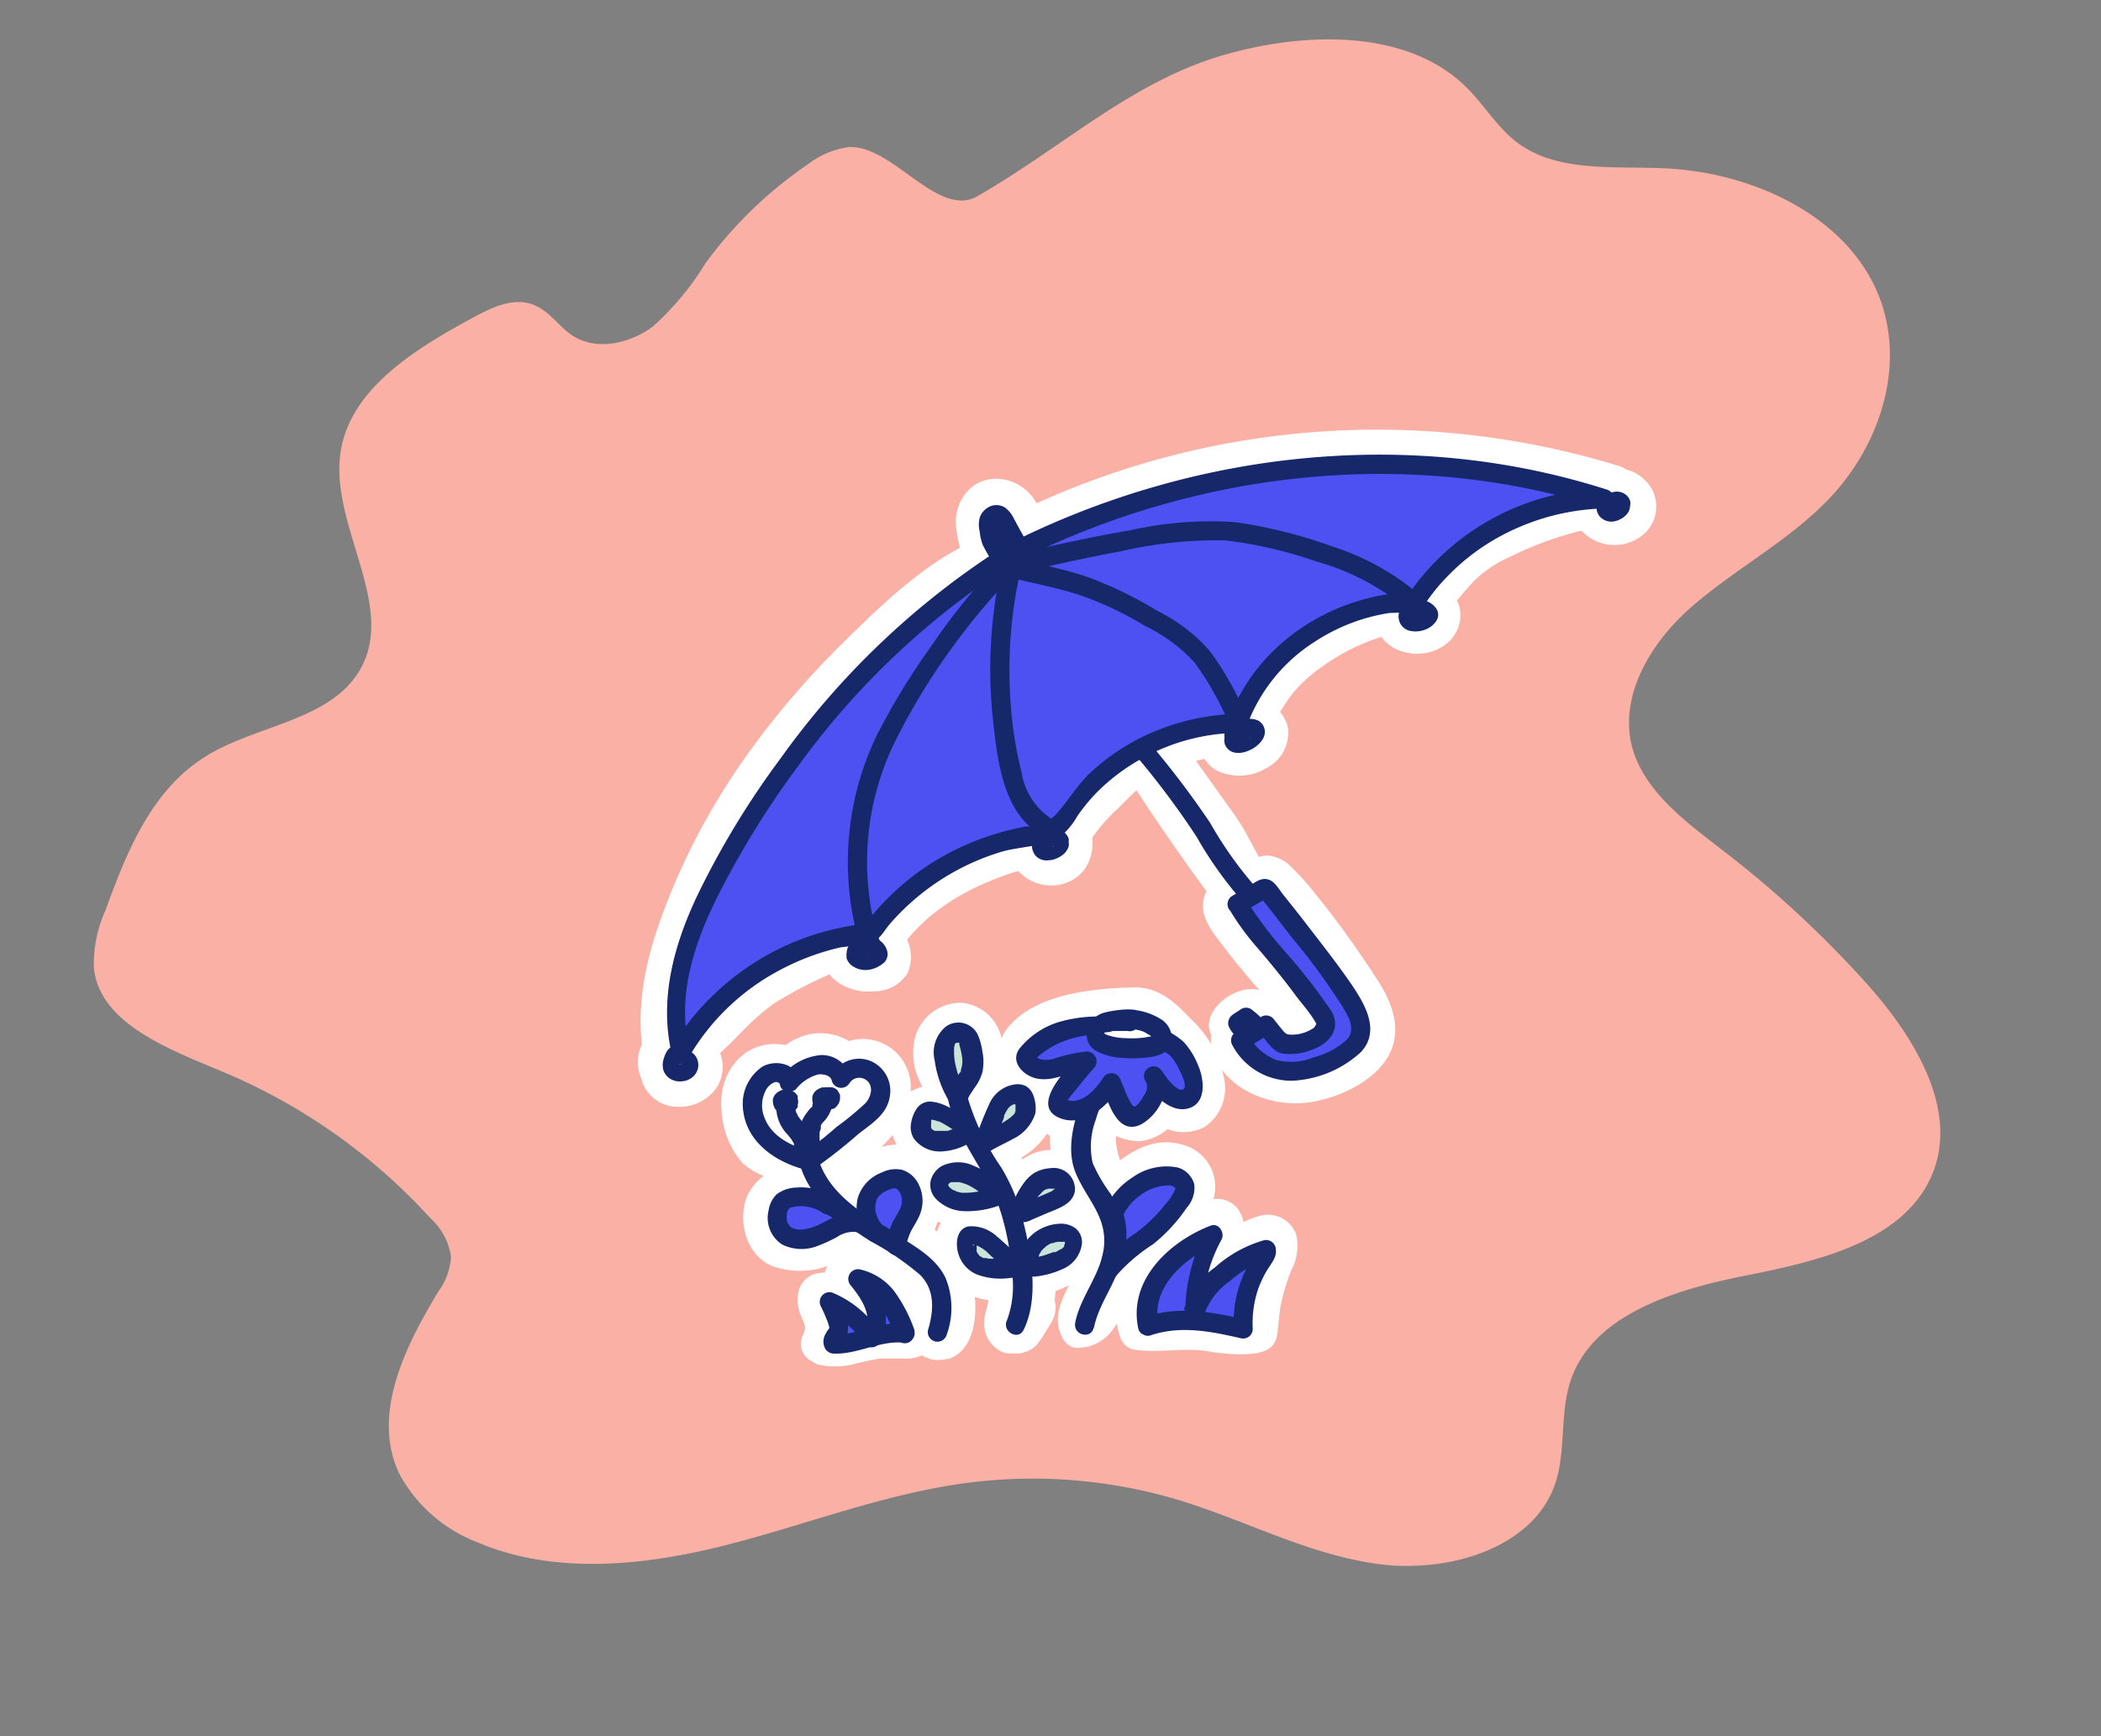 <svg xmlns="http://www.w3.org/2000/svg" viewBox="0 0 163.82 135.38"><rect x="0" y="0" width="163.82" height="135.38" fill="#808080" stroke="none"/><defs><style>.cls-1{fill:#fab0a4;}.cls-2{fill:#fff;}.cls-3{fill:#4e51f2;}.cls-4{fill:#16276a;}.cls-5{fill:#cae4da;}</style></defs><g id="Desktop"><g id="Ekstra_illus-2" data-name="Ekstra illus"><path class="cls-1" d="M76,15.42c6.93-3.93,12.36-9.24,19.91-11.27,6.31-1.71,14-1.77,18.46,2.69,1.42,1.41,2.42,3.19,4.06,4.37,3.12,2.25,7.5,1.73,11.44,1.92,6.75.33,13.75,3.59,16.39,9.39,2.54,5.56.47,12.31-4,16.74-3.06,3.05-7,5.16-10.29,8s-5.8,7.07-4.68,11.11c1,3.45,4.26,5.8,7.21,8.08a83.12,83.12,0,0,1,11,10.2C149.46,81.05,153,87,150.4,92.14c-2.4,4.74-8.71,6.23-14.22,7.32s-11.82,3-13.64,8c-1,2.72-.35,5.79-1.37,8.5-1.82,4.83-8.33,6.75-13.77,6s-10.33-3.42-15.56-5a39.61,39.61,0,0,0-16.49-1.31c-6.48.86-12.58,3.29-18.89,4.88s-13.27,2.29-19.22-.25A11.66,11.66,0,0,1,31.17,115c-2.24-4.59.35-9.88,3-14.27a5.16,5.16,0,0,0,1-2.71,5,5,0,0,0-1.59-3A45.84,45.84,0,0,0,17.2,83.51c-4.19-1.75-9.41-3.74-9.88-8A10.21,10.21,0,0,1,8.22,71c1.66-4.55,3.59-9.44,7.91-12.07,3.85-2.35,9.35-2.73,11.75-6.39C31.24,47.42,25.51,40.89,26.6,35c.88-4.81,5.88-7.85,10.41-10.3,1.35-.72,2.92-1.47,4.39-1s2.14,1.82,3.37,2.55c1.86,1.12,4.43.5,6.15-.8A22,22,0,0,0,55,20.54a32.67,32.67,0,0,1,8-7.73,6.72,6.72,0,0,1,3.1-1.33c3.4-.27,6.79,5.3,9.88,3.94"/><path class="cls-2" d="M78,43.12a17.61,17.61,0,0,1-.56-2.25l.05.4a3.23,3.23,0,0,1,0-.76l0,.4a2.09,2.09,0,0,1,.14-.56l-.15.36a2.51,2.51,0,0,1,.26-.45l-.24.3a1.87,1.87,0,0,1,.32-.31l-.3.23a1.63,1.63,0,0,1,.34-.19l-.36.15a2,2,0,0,1,.33-.09l-.4,0a1.93,1.93,0,0,1,.48,0l-.4-.06a2.55,2.55,0,0,1,.54.15l-.36-.15a2.87,2.87,0,0,1,.48.28l-.31-.23a2.4,2.4,0,0,1,.45.45l-.23-.3a3.68,3.68,0,0,1,.39.7l-.15-.36a6.18,6.18,0,0,1,.27.83,1.5,1.5,0,0,0,2.9-.8,5.67,5.67,0,0,0-1.15-2.3,3.63,3.63,0,0,0-2.5-1.22,3,3,0,0,0-2.44,1,3.72,3.72,0,0,0-.87,2.64,14.78,14.78,0,0,0,.64,2.86,1.5,1.5,0,1,0,2.89-.8Z"/><path class="cls-2" d="M80.78,42.57a61,61,0,0,1,44.69-3.32c1.85.57,2.64-2.32.8-2.9a64.23,64.23,0,0,0-47,3.63c-1.73.85-.21,3.44,1.52,2.59Z"/><path class="cls-2" d="M75.87,42.22c-3.81,1.72-7.1,4.92-10.05,7.82a66.24,66.24,0,0,0-7.69,9,52.85,52.85,0,0,0-5.66,10.19c-1.7,4.07-3,8.33-2.35,12.77a1.5,1.5,0,0,0,1.84,1,1.53,1.53,0,0,0,1-1.84c-.54-3.93,1-8,2.52-11.56A52,52,0,0,1,61,60.25a62.32,62.32,0,0,1,7.28-8.37c2.71-2.64,5.66-5.5,9.14-7.07,1.76-.8.24-3.38-1.51-2.59Z"/><path class="cls-2" d="M50.64,80.63A3.12,3.12,0,0,0,50,84.09a2.91,2.91,0,0,0,2.87,2.22A3.49,3.49,0,0,0,56,84.62a3.1,3.1,0,0,0-.45-3.5l.38.66,0-.12v.8c.12-.31.6-.67.84-.92l1.19-1.2a19.59,19.59,0,0,1,2.38-2.08,34.28,34.28,0,0,1,6.27-3.05l-2-2.06a2.58,2.58,0,0,0,.34,3.15,4.11,4.11,0,0,0,3.14,1,3,3,0,0,0,2.69-1.44,3.21,3.21,0,0,0-.45-3.22c-1-1.63-3.62-.13-2.59,1.51a6.55,6.55,0,0,0,.32.58c.44-.41.52-.56.23-.46a.34.34,0,0,1-.2,0,2.86,2.86,0,0,0-.77,0l-.16,0c-.21-.16-.2,0,0,.44.8-1.42-.76-2.61-2.06-2-1.69.72-3.42,1.42-5,2.3a18.67,18.67,0,0,0-4.1,3.19c-.59.57-1.18,1.15-1.72,1.76a3.72,3.72,0,0,0-1.24,2.19,1.83,1.83,0,0,0,.09.52c.07.23.34.45.39.66-.06-.25,0,0-.18,0l-.29.06c-.16,0,.1.22,0,.06a1.41,1.41,0,0,1-.16-.49c0-.21,0-.11,0-.14,1.43-1.29-.69-3.41-2.12-2.12Z"/><path class="cls-2" d="M70.1,74.14c2.37-3.52,6.39-5.49,10.39-6.53l-1.84-1a3.47,3.47,0,0,0,4.4,2.27c1.9-.65,2.42-2.53,2-4.31l-.16,1.16A13.64,13.64,0,0,1,87.22,63c.84-.87,1.71-1.69,2.62-2.49,1.45-1.28-.68-3.4-2.12-2.12a44.56,44.56,0,0,0-4.67,4.75,3.69,3.69,0,0,0-.89,1.36c-.11.42.18.84.11,1.2a.38.38,0,0,1-.73,0,1.53,1.53,0,0,0-1.84-1.05c-4.8,1.25-9.37,3.73-12.19,7.92-1.08,1.61,1.52,3.11,2.59,1.51Z"/><path class="cls-2" d="M89.53,60.77a21.14,21.14,0,0,1,6-1.92L93.64,57a2.63,2.63,0,0,0,1.26,3.1,4.06,4.06,0,0,0,3.84-.2,3.06,3.06,0,0,0,1.68-3.13,2.69,2.69,0,0,0-2.7-2.17L99,56.86c.61-1,1.17-2,1.86-2.87a12,12,0,0,1,2.31-2.06,16.14,16.14,0,0,1,6-2.65l-1.85-1.85c-.62,2.8,2.45,4.26,4.76,3.21s2.49-4.24-.06-5.11c-1.83-.62-2.62,2.28-.8,2.9l-.25-.57a.79.79,0,0,1-.3.12c-.26,0-.39,0-.46.25a1.51,1.51,0,0,0-1.84-1.84,19,19,0,0,0-7,3.18A14.87,14.87,0,0,0,98.63,52c-.81,1-1.48,2.21-2.2,3.32a1.51,1.51,0,0,0,1.29,2.26c-.07-.41-.2-.53-.39-.35a1,1,0,0,1-.34.16l-.3.08c-.36-.1-.42,0-.16.31.39-1.18-.8-2-1.85-1.85A24.09,24.09,0,0,0,88,58.18c-1.73.86-.21,3.45,1.51,2.59Z"/><path class="cls-2" d="M112.69,48a32.18,32.18,0,0,1,2.25-2.7,9.27,9.27,0,0,1,2.7-1.83,27,27,0,0,1,6.75-2.33l-1.7-.69a3.5,3.5,0,0,0,5.69,1,2.88,2.88,0,0,0,.47-3.22,3.28,3.28,0,0,0-2.92-1.73,1.5,1.5,0,0,0,0,3l.24.06s0-.17,0-.17,0,.12-.12.1-.2.12-.43,0a1,1,0,0,1-.37-.54,1.51,1.51,0,0,0-1.69-.69,30.74,30.74,0,0,0-7.47,2.63c-2.39,1.14-3.94,3-5.56,5a1.56,1.56,0,0,0,0,2.12,1.53,1.53,0,0,0,2.13,0Z"/><path class="cls-2" d="M87.91,60.54q3.25,5.06,6.85,9.89l.89-2.2a2.49,2.49,0,0,0-1.85,2.41c0,1.24.93,2.29,1.64,3.22.84,1.11,1.73,2.18,2.65,3.23.49.56,1,1.11,1.49,1.66a6.62,6.62,0,0,1,1.27,1.5l-.15-1.15c.17-.53.34-.56.5-.1a2.31,2.31,0,0,0-.4-.58,2.63,2.63,0,0,0-.73-.6,3,3,0,0,0-2.29-.19l1.69.69c-1.53-3.19-7.28.8-4.43,3.1l-.23-1.82c-1.1,2,.27,4.11,2,5.25a8,8,0,0,0,6.33.9c1.93-.49,4.21-1.67,5.17-3.5,1.21-2.33-.08-4.73-1.46-6.63-1.12-1.55-3.73-.05-2.59,1.51.64.88,1.78,2.2,1.51,3.39s-1.73,1.76-2.66,2.1a5.75,5.75,0,0,1-3.28.3,4.43,4.43,0,0,1-1.51-.66c-.17-.12-1.09-.84-.92-1.14a1.52,1.52,0,0,0-.23-1.82c-.28.89-.2,1.2.22.94s.24-.27-.51-.4a1.51,1.51,0,0,0,1.69.69c.08,0,.72.79,1.05,1a3,3,0,0,0,2.17.09c1.52-.44,2.37-1.79,1.42-3.24a40.5,40.5,0,0,0-3.44-3.87c-.59-.68-1.17-1.37-1.72-2.09-.28-.36-.55-.73-.8-1.1-.11-.15-.22-.31-.32-.47-.14-.43-.3-.32-.48.32a1.52,1.52,0,0,0,.9-2.2Q93.76,64.07,90.5,59c-1-1.62-3.65-.12-2.59,1.51Z"/><path class="cls-2" d="M106.89,75.63c-1.29-1.93-2.63-3.82-4.09-5.62a21.2,21.2,0,0,0-2.27-2.55,2.9,2.9,0,0,0-1.37-.7,1.93,1.93,0,0,0-1,.07c-.21.06-.42.28-.63.31h.8s-.36-.67-.47-.85c-.18-.34-.36-.68-.53-1A18.35,18.35,0,0,0,95.87,63l-3.4-4.76a1.54,1.54,0,0,0-2-.54,1.52,1.52,0,0,0-.54,2.06c1.47,2.05,3.13,4.07,4.4,6.26a28.15,28.15,0,0,0,1.66,2.87A2.77,2.77,0,0,0,97.49,70a2,2,0,0,0,.93,0c.27-.06.5-.29.74-.36h-.8c.52.08,1.17,1.12,1.51,1.52.53.61,1,1.24,1.54,1.89,1,1.32,2,2.7,2.89,4.08,1.07,1.59,3.67.09,2.59-1.51Z"/><path class="cls-3" d="M79.26,42.9c-9.85,5.9-17.73,15.2-23,24.92-2.4,4.4-4.41,9.39-3.15,14.18a19.3,19.3,0,0,1,14.85-9.27A19.37,19.37,0,0,1,80.55,65.1a4.2,4.2,0,0,0,1.8-.54,3.94,3.94,0,0,0,.94-1.13,16.3,16.3,0,0,1,13.21-7c1.84-5.44,7.71-9.48,13.84-9.51a18.11,18.11,0,0,1,14.75-8c-14.86-4.82-31.76-3-45.83,4"/><path class="cls-4" d="M78.88,42.25a63,63,0,0,0-18,16.87,66,66,0,0,0-6.5,10.7c-1.84,3.87-3,8.11-2,12.38a.76.76,0,0,0,1.37.18,17.86,17.86,0,0,1,7.06-6.73,19,19,0,0,1,4.73-1.77A25.26,25.26,0,0,0,68,73.47c.64-.23.94-.9,1.37-1.4a18.64,18.64,0,0,1,8.67-5.63c1.47-.45,3.48-.38,4.74-1.29A5.61,5.61,0,0,0,84,63.65a13.81,13.81,0,0,1,1.78-2.11A15.93,15.93,0,0,1,96.5,57.15a.77.77,0,0,0,.72-.55,13.15,13.15,0,0,1,5.27-6.54,15,15,0,0,1,3.73-1.77,15.64,15.64,0,0,1,2.13-.49,14.26,14.26,0,0,0,2.09-.17c.51-.18.65-.54,1-1A14.64,14.64,0,0,1,112.81,45a16.79,16.79,0,0,1,3.52-2.81,18,18,0,0,1,8.76-2.54.75.75,0,0,0,.2-1.47c-15.27-4.89-32.15-3-46.41,4.12-.86.43-.1,1.73.76,1.3,13.91-6.91,30.37-8.74,45.25-4l.2-1.48a19,19,0,0,0-15.4,8.42l.65-.38c-6.32.12-12.42,4-14.57,10.06l.73-.55a17.84,17.84,0,0,0-8.11,2.15,17.18,17.18,0,0,0-3.49,2.55c-1,1-1.69,2.18-2.63,3.22a3.55,3.55,0,0,1-2.31.87,19.77,19.77,0,0,0-2.3.56,20.93,20.93,0,0,0-4,1.68,19.85,19.85,0,0,0-6.42,5.67l.64-.37a20.2,20.2,0,0,0-15.49,9.64l1.37.18c-1.06-4.31.49-8.61,2.45-12.42a70.35,70.35,0,0,1,6.15-9.83,61,61,0,0,1,17.24-16,.75.75,0,0,0-.76-1.3Z"/><path class="cls-4" d="M79.67,43.43A6.58,6.58,0,0,0,79,41.94l-.69-1.28c-.12-.21-.26-.45-.5-.51a.61.61,0,0,0-.68.36,1.35,1.35,0,0,0-.08.77,3.5,3.5,0,0,0,.31,1.15,4.32,4.32,0,0,0,.47.73l.65.89Z"/><path class="cls-4" d="M80.4,43.23a8.75,8.75,0,0,0-.85-1.87l-.49-.91a2.33,2.33,0,0,0-.67-.85,1.26,1.26,0,0,0-1.19-.11,1.47,1.47,0,0,0-.81.88,2.19,2.19,0,0,0,0,1.08,4.17,4.17,0,0,0,.22,1,9.51,9.51,0,0,0,1.28,2,.78.78,0,0,0,1,.27l1.18-.62a.76.76,0,0,0,.27-1,.78.78,0,0,0-1-.27l-1.18.62,1,.27-.61-.83A4.21,4.21,0,0,1,78,42c.06.13,0-.12,0-.15l-.06-.2a2.33,2.33,0,0,1,0-.28s0-.21,0-.08a2.11,2.11,0,0,1,0-.26c0-.06,0-.2,0-.07l0-.12c0,.07,0,.07,0,0l0,0c.06,0,.06,0,0,0s0,0,0,0-.1,0,0,0a.28.28,0,0,1-.18,0l-.05,0,0,0,.07.08c-.09-.16,0,0,0,.06.17.3.33.61.5.92l.49.91.11.23.06.13c0,.07,0,.08,0,0s0,0,0,0,0,.09.05.13,0,.18.08.27a.75.75,0,0,0,.92.52A.77.77,0,0,0,80.4,43.23Z"/><path class="cls-4" d="M77.77,44a46.72,46.72,0,0,0-5.13,6.35,53.39,53.39,0,0,0-4.34,7.13,22.77,22.77,0,0,0-1.55,15.11c.22.94,1.67.54,1.45-.4A21.28,21.28,0,0,1,70,57.41,52.55,52.55,0,0,1,78.83,45c.67-.69-.38-1.75-1.06-1.06Z"/><path class="cls-4" d="M78.14,44a36.75,36.75,0,0,0-.71,12.19c.34,3,.74,7.06,3.61,8.83.82.51,1.57-.79.75-1.3a5.33,5.33,0,0,1-2.13-3.46,30.51,30.51,0,0,1-.84-5.19,35.43,35.43,0,0,1,.77-10.67c.21-.94-1.24-1.34-1.45-.4Z"/><path class="cls-4" d="M78.55,45c1.83.43,3.68.8,5.48,1.35a26,26,0,0,1,5.21,2.44,12.82,12.82,0,0,1,3.89,2.86,23.33,23.33,0,0,1,2.41,4.13c.44.86,1.73.11,1.3-.75a25.89,25.89,0,0,0-2.48-4.23,13.26,13.26,0,0,0-4.09-3.15A31.56,31.56,0,0,0,85,45.07C83.07,44.38,81,44,79,43.51c-.94-.22-1.34,1.23-.4,1.45Z"/><path class="cls-4" d="M79.84,44.59c2.5-.57,5-1.13,7.52-1.59a33.38,33.38,0,0,1,8.14-.86,32.75,32.75,0,0,1,7.08,1.63,18.89,18.89,0,0,1,6.32,3.09c.75.59,1.82-.47,1.06-1.06a19.78,19.78,0,0,0-6-3.16,38.77,38.77,0,0,0-7.63-1.92,28.52,28.52,0,0,0-8.18.63c-2.92.49-5.81,1.14-8.7,1.79-.94.21-.54,1.66.4,1.45Z"/><path class="cls-4" d="M88.86,59.27a64.67,64.67,0,0,1,4.45,6,29.84,29.84,0,0,0,4,5.49c.69.67,1.75-.39,1.06-1.06a30.17,30.17,0,0,1-4-5.51,70.09,70.09,0,0,0-4.48-5.95c-.61-.75-1.67.32-1.06,1.06Z"/><path class="cls-4" d="M52.87,81.51a1,1,0,0,0-.91.54,2.07,2.07,0,0,0-.15.34,1.83,1.83,0,0,0-.08.25,1.56,1.56,0,0,0,0,.83,1.28,1.28,0,0,0,.29.47,1.19,1.19,0,0,0,.31.23,1.43,1.43,0,0,0,.76.16A1.47,1.47,0,0,0,54,84a1.29,1.29,0,0,0,.41-.64,1.23,1.23,0,0,0-.11-.9,1.28,1.28,0,0,0-.72-.57,1.16,1.16,0,0,0-.95.09.72.72,0,0,0-.35.45.72.72,0,0,0,.08.57.77.77,0,0,0,.44.35.83.83,0,0,0,.58-.08h0l-.18.07.11,0-.2,0h.13l-.2,0,.12,0L53,83.22l.13.07L53,83.18a.47.47,0,0,1,.1.1l-.12-.15.06.09L52.92,83l0,.09,0-.2v.13l0-.2a.65.65,0,0,1,0,.13l.07-.18a.54.54,0,0,1-.07.13l.12-.16a.53.53,0,0,1-.13.13l.15-.11a.71.71,0,0,1-.15.08l.18-.07a.47.47,0,0,1-.17,0l.19,0h-.18l.2,0a.45.45,0,0,1-.19,0l.18.08L53,82.81l.15.12-.08-.09.11.15a.31.31,0,0,1-.05-.1l.07.18a.35.35,0,0,1,0-.14l0,.2a1.28,1.28,0,0,1,0-.19l0,.2a2.21,2.21,0,0,1,.12-.42l-.07.18a1.09,1.09,0,0,1,.08-.15l-.11.15,0-.06-.15.12.05,0L53,83H53l-.2,0h0a.73.73,0,0,0,.53-.22.79.79,0,0,0,.22-.53.81.81,0,0,0-.22-.53l-.16-.12a.79.79,0,0,0-.37-.1Z"/><path class="cls-4" d="M67.85,72.91a2.21,2.21,0,0,0-1.46.54,1.36,1.36,0,0,0-.38.89.83.83,0,0,0,0,.27.2.2,0,0,0,0,.11,1.18,1.18,0,0,0,.3.49,1.79,1.79,0,0,0,1.62.38,2,2,0,0,0,.65-.27A1.83,1.83,0,0,0,69,75a1,1,0,0,0,.21-.64,1.42,1.42,0,0,0-1.43-1.26.71.71,0,0,0-.53.22.75.75,0,0,0-.22.53.77.77,0,0,0,.75.75h.1l-.2,0a.59.59,0,0,1,.19,0l-.18-.07a.59.59,0,0,1,.17.1l-.15-.12.12.12-.12-.15a.75.75,0,0,1,.07.12l-.07-.18,0,.1,0-.2a.11.11,0,0,1,0,.08l0-.2s0,0,0,0l.08-.18a.21.21,0,0,1,0,.06l.12-.15-.12.11.15-.12a1.09,1.09,0,0,1-.23.14l.18-.08a1.13,1.13,0,0,1-.35.09l.2,0a2.28,2.28,0,0,1-.37,0l.2,0a1.41,1.41,0,0,1-.22-.06l.17.07-.15-.08.15.11a.52.52,0,0,1-.11-.1l.12.15a.27.27,0,0,1-.06-.1l.07.18,0-.12,0,.2v-.12l0,.2a.49.49,0,0,1,0-.11l-.08.18a.6.6,0,0,1,.09-.15l-.12.15.12-.12-.15.12.21-.13-.17.08a1.53,1.53,0,0,1,.42-.11l-.2,0,.21,0a.81.81,0,0,0,.53-.22.77.77,0,0,0,.22-.53.75.75,0,0,0-.75-.75Z"/><path class="cls-4" d="M81.59,64.37a1.8,1.8,0,0,0-.66.4,1.71,1.71,0,0,0-.39.63,1.28,1.28,0,0,0-.08.58,1.39,1.39,0,0,0,.14.53,1,1,0,0,0,.37.41,1.19,1.19,0,0,0,.78.17,2.76,2.76,0,0,0,.4-.06,2.66,2.66,0,0,0,.39-.16.82.82,0,0,0,.2-.12,1.34,1.34,0,0,0,.59-.76.9.9,0,0,0,0-.28s0-.1,0-.15a.8.8,0,0,0,0-.15,1.18,1.18,0,0,0-.8-.75,2,2,0,0,0-1,0,.73.73,0,0,0-.44.35.74.74,0,0,0-.08.58.73.73,0,0,0,.35.44.76.76,0,0,0,.57.08l.29-.07-.2,0a.74.74,0,0,1,.21,0l-.2,0,.13,0L82,66.06a.3.3,0,0,1,.11.06L82,66l.06,0-.12-.15A.16.16,0,0,1,82,66l-.08-.18,0,.07,0-.2v.09l0-.2a.24.24,0,0,1,0,.08l.08-.18a.75.75,0,0,1-.07.12l.12-.15-.15.14.15-.12a1,1,0,0,1-.28.16l.18-.07a1.09,1.09,0,0,1-.31.08l.2,0h-.28l.2,0-.11,0,.18.07,0,0,.15.12-.06-.06.12.15,0-.09.08.18a.65.65,0,0,1,0-.13l0,.2a.74.74,0,0,1,0-.21l0,.2a.83.83,0,0,1,.06-.21l-.08.18.12-.2-.11.15a1.06,1.06,0,0,1,.15-.15l-.15.12a.72.72,0,0,1,.21-.12l-.18.07h0a.79.79,0,0,0,.45-.35.72.72,0,0,0,.08-.57.76.76,0,0,0-.92-.53Z"/><path class="cls-4" d="M96.33,56a1.82,1.82,0,0,0-.85,1.14,2.45,2.45,0,0,0,0,.39,1.44,1.44,0,0,0,0,.41,1,1,0,0,0,.79.75,1.68,1.68,0,0,0,.86-.07,2.4,2.4,0,0,0,.63-.29c.5-.32,1-.87.83-1.51a1,1,0,0,0-.44-.6,1.41,1.41,0,0,0-.6-.16,1.65,1.65,0,0,0-.93.16.74.74,0,0,0-.27,1,.76.76,0,0,0,1,.27l.05,0-.18.08.16,0-.2,0a1.55,1.55,0,0,1,.43,0l-.2,0,.1,0-.18-.08,0,0-.15-.12,0,0-.12-.16,0,.06-.07-.18s0,0,0,.07l0-.2v.08l0-.19,0,.09.07-.17a.41.41,0,0,1-.07.11l.12-.15a1.79,1.79,0,0,1-.28.27l.15-.12a1.9,1.9,0,0,1-.39.23l.18-.08a1.57,1.57,0,0,1-.47.13l.2,0h-.16l.2,0-.1,0,.18.08-.06,0,.15.11,0,0,.12.15a.35.35,0,0,1-.05-.08l.08.18a.83.83,0,0,1,0-.15l0,.2a.88.88,0,0,1,0-.23l0,.2a.72.72,0,0,1,.07-.25l-.08.17.13-.23-.11.16a.69.69,0,0,1,.19-.19L97,57.4a.57.57,0,0,1,.13-.08.81.81,0,0,0,.34-.45.78.78,0,0,0-.07-.58.77.77,0,0,0-1-.27Z"/><path class="cls-4" d="M110.24,46.57a1.69,1.69,0,0,0-.69.45,2,2,0,0,0-.45.7,1.23,1.23,0,0,0,.09.92,1.16,1.16,0,0,0,.77.56,2.09,2.09,0,0,0,1.39-.2,1.66,1.66,0,0,0,.49-.38,1.08,1.08,0,0,0,.27-.46.87.87,0,0,0-.19-.79,1.57,1.57,0,0,0-1.58-.55.75.75,0,0,0-.45.35.74.74,0,0,0-.08.58.78.78,0,0,0,.35.45.82.82,0,0,0,.58.07h.06l-.2,0h.2l-.2,0,.22.05-.18-.07a.72.72,0,0,1,.19.11l-.15-.12.12.12-.12-.15.06.09-.08-.17v0l0-.2v0l0-.2s0,0,0,0l.07-.18,0,.06.12-.15a1.07,1.07,0,0,1-.19.18l.15-.11a1.3,1.3,0,0,1-.26.14l.18-.07a2,2,0,0,1-.33.09l.2,0a.91.91,0,0,1-.33,0l.2,0a.9.9,0,0,1-.22-.06l.18.08-.09-.05.16.12a.2.2,0,0,1-.06-.07l.11.16,0-.08.08.18,0-.1,0,.2V48l0,.2a.65.65,0,0,1,0-.13l-.07.18a.59.59,0,0,1,.1-.17l-.12.15a2,2,0,0,1,.33-.32l-.16.11.13-.07-.18.08,0,0a.75.75,0,0,0,.18-1.37.81.81,0,0,0-.57-.08Z"/><path class="cls-4" d="M124.72,38.88a1.49,1.49,0,0,0-.23.7,1,1,0,0,0,.12.51.79.79,0,0,0,.21.27,1.22,1.22,0,0,0,.44.26,1.35,1.35,0,0,0,.35.06,1.56,1.56,0,0,0,.73-.19l.15-.08a1.56,1.56,0,0,0,.28-.23,1.09,1.09,0,0,0,.21-.27,1.28,1.28,0,0,0,.13-.5.91.91,0,0,0,0-.33,1.05,1.05,0,0,0-.27-.44,1.11,1.11,0,0,0-.8-.3,1.73,1.73,0,0,0-.7.18l-.08,0a1.56,1.56,0,0,0-.2.16,1,1,0,0,0-.26.45.8.8,0,0,0,.07.57.74.74,0,0,0,1,.27.81.81,0,0,0,.35-.44s0,0,0,0l-.08.18,0-.05-.12.15.06-.06-.15.12a.24.24,0,0,1,.11-.06l-.18.07a1,1,0,0,1,.23-.06l-.2,0h.18l-.2,0,.09,0-.18-.07.07,0-.15-.12,0,0-.12-.15,0,.06-.08-.18a.25.25,0,0,1,0,.07l0-.2v.1l0-.2a.29.29,0,0,1,0,.09l.08-.18-.06.1.12-.16a1.14,1.14,0,0,1-.11.11l.15-.12a.84.84,0,0,1-.24.14l.18-.07a.76.76,0,0,1-.2.06l.2,0h-.17l.2,0-.1,0,.17.08-.09-.06.15.12-.06-.06.11.15,0-.06.07.18a.31.31,0,0,1,0-.08l0,.2v-.08l0,.2,0-.12-.07.18a1.62,1.62,0,0,1,.1-.18.71.71,0,0,0,.09-.28.61.61,0,0,0,0-.3.76.76,0,0,0-.34-.45.74.74,0,0,0-.58-.07.81.81,0,0,0-.45.34Z"/><path class="cls-4" d="M97.26,80.78c-.26-.38-.46-.59-.72-1,0,0,0,0,0-.06s0,0,.06-.06l.58-.38a5,5,0,0,1,1,.94,0,0,0,0,0,0,0s0,0,0,0l-.83.48"/><path class="cls-4" d="M97.91,80.4c-.19-.28-.41-.54-.62-.81l.12.15c-.08-.11-.16-.21-.24-.33l.08.18v0l0,.2v0l-.11.38v0l-.11.15s0,0,0,0l-.16.12c.2-.14.41-.26.61-.39h-.76l.07.05-.15-.12a4.78,4.78,0,0,1,.81.81l-.11-.15.07.09-.08-.18h0l.08-.58v0l.27-.27c-.13.09-.28.16-.42.24l-.43.25a.77.77,0,0,0-.27,1,.76.76,0,0,0,.45.34.78.78,0,0,0,.58-.08l.51-.29.26-.15a1.88,1.88,0,0,0,.23-.16A.79.79,0,0,0,98.8,80a1.85,1.85,0,0,0-.33-.46l-.24-.27a6.42,6.42,0,0,0-.69-.58.74.74,0,0,0-.76,0l-.44.29a1.86,1.86,0,0,0-.32.23.79.79,0,0,0-.22.81,2.42,2.42,0,0,0,.43.66l.28.35-.12-.15a3.46,3.46,0,0,1,.22.31.84.84,0,0,0,.45.34.74.74,0,0,0,.58-.08A.72.72,0,0,0,98,81a.73.73,0,0,0-.07-.58Z"/><path class="cls-3" d="M96.48,70.51l2-1.15a.31.31,0,0,1,.12,0,.25.25,0,0,1,.17.11q2.68,3.28,5.21,6.68a16.17,16.17,0,0,1,1.91,3.07,2.42,2.42,0,0,1,.25,1.44,3.11,3.11,0,0,1-1.81,1.87,10.76,10.76,0,0,1-2.45.92,5.64,5.64,0,0,1-1.47.18,4.16,4.16,0,0,1-2.22-.78,5.61,5.61,0,0,1-1.44-1.64l2-1.2.92,1.15a1.19,1.19,0,0,0,.31.28,1.17,1.17,0,0,0,.56.07,3.24,3.24,0,0,0,.93-.1c.8-.23,1.49-.39,1.82-1a1.39,1.39,0,0,0,.14-.52,3,3,0,0,0-.54-1c-1.52-2-3-4-4.68-5.89a14.51,14.51,0,0,1-1.7-2.42"/><path class="cls-4" d="M96.85,71.16l1.35-.77.45-.26-.4-.18s.45.55.52.63q1,1.28,2,2.58a50.49,50.49,0,0,1,3.85,5.25c.49.81,1.16,1.86.38,2.68a6.14,6.14,0,0,1-2.58,1.37,4.63,4.63,0,0,1-2.91.2,4.14,4.14,0,0,1-2.14-1.88l-.27,1,2-1.19-.91-.12c.47.59,1,1.5,1.74,1.68a4.53,4.53,0,0,0,2.33-.27c1.37-.46,2.38-1.66,1.53-3.06a46.38,46.38,0,0,0-3.28-4.26,32.46,32.46,0,0,1-3.39-4.45c-.46-.84-1.76-.09-1.29.76a20.27,20.27,0,0,0,2.34,3.19c1,1.18,2,2.4,2.9,3.63.4.52.82,1,1.21,1.57a5.05,5.05,0,0,1,.36.58s.09-.16,0,0a1.33,1.33,0,0,1-.18.3,3,3,0,0,1-1.7.55c-.45,0-.52-.07-.81-.42l-.69-.86a.76.76,0,0,0-.91-.12l-2,1.2a.75.75,0,0,0-.27,1,5.21,5.21,0,0,0,4.67,2.79,8.48,8.48,0,0,0,5.38-2.25c1.52-1.66.29-3.73-.77-5.29-1.26-1.83-2.66-3.58-4-5.33l-1.28-1.61c-.31-.38-.64-1-1.1-1.18s-.82,0-1.21.24l-1.68,1a.75.75,0,0,0,.75,1.3Z"/><path class="cls-2" d="M65.41,105.73a4,4,0,0,0,.46-2.71,5.58,5.58,0,0,0-.41-1.19c.14.34-.06-.16-.08-.22s-.16-.59-.06-.19c0-.53-.23-.24-.78.88-.22,0-.25,0-.08,0h.25c-.19,0-.2,0,0,0s.56.21.24.06a3.62,3.62,0,0,1,.43.24l.21.14c-.13-.1-.13-.1,0,0l.37.36a8.6,8.6,0,0,1,.67.8,1.51,1.51,0,0,0,1.64.31,1.48,1.48,0,0,0,.92-1.37,5.41,5.41,0,0,0-1.55-3c-.22-.27.17.27,0,0-.06-.09-.12-.17-.17-.26l-.1-.17q.12.28.06.12c0-.11,0-.06,0,.14a1,1,0,0,1-.26.69l-.16.13c.14-.07.1-.06-.1,0l.14,0c.11,0,.06,0-.16,0a1.8,1.8,0,0,1,.33,0c.3,0-.28-.07.1,0l.33.1c.36.12-.14-.11.11.05.09.06.2.1.29.16s.38.24.07,0a3.64,3.64,0,0,1,.53.51c.26.28-.08-.16.08.09l.2.3a5.64,5.64,0,0,1,.36.69c-.15-.31,0,.1.06.17s.1.28.14.42.15.5.21.74.07.25.1.38l.06.25c.08.4.13.16.14-.73l.54-.54c.55-.11.67-.16.35-.15h-.14a2.94,2.94,0,0,0-.42,0c-.29,0-.57,0-.85,0-.67,0-1.35.14-2,.25s-1.1.25-1.65.37l-.42.08h.06l-.21,0c-.14,0-.27,0-.41,0h.06l-.27-.06a1.51,1.51,0,0,0-1.84,1,1.53,1.53,0,0,0,1,1.85,6.18,6.18,0,0,0,3-.1c.39-.09.78-.19,1.17-.26q.35-.07.69-.12c-.06,0-.28,0,0,0l.42,0c.4,0,.8,0,1.2,0a3.22,3.22,0,0,0,1.65-.26c1.2-.69.73-2.13.43-3.18a7.27,7.27,0,0,0-2.82-4.24c-1.4-.94-4-1.37-5,.39-.64,1.15.07,2.3.77,3.19l.33.41a1,1,0,0,1,.13.16c.21.25-.15-.23,0,0a4.48,4.48,0,0,0,.28.47c.1.13,0-.27-.05-.1s.07.52,0,0l2.56-1.06a6.93,6.93,0,0,0-2-1.88,3.86,3.86,0,0,0-3.06-.49c-1.36.51-1.56,2-1.07,3.19.05.14.11.28.17.41.21.5,0-.17.06.17a1.66,1.66,0,0,1,.1.29.27.27,0,0,1,0,.12q0,.16,0-.09a.69.69,0,0,1,0,.25c0,.35.06-.15,0,0s-.05.2-.08.3l.06-.12-.12.22a1.5,1.5,0,0,0,2.59,1.51Z"/><path class="cls-2" d="M90.17,103.33a3.76,3.76,0,0,1,.25-2.76A7.83,7.83,0,0,1,92.56,98a13.92,13.92,0,0,1,1.24-.89l.73-.46a1.73,1.73,0,0,0,.27-.16l-.22,0c-.09,0-.8-.79-.53-.92a2.83,2.83,0,0,0-.11.4c-.1.29-.21.57-.31.86-.22.65-.41,1.31-.59,2-.35,1.38,1.48,2.62,2.51,1.45a9.91,9.91,0,0,1,2-1.79,7.7,7.7,0,0,1,1.15-.65l.15,0a.75.75,0,0,1-.69-.71s-.08.45-.1.51c-.35,1-.79,2-1,3.08s-.3,2.22-.45,3.34l.2-.76,0,.07.89-.69c.25-.07-.32,0-.33,0l-.52,0a9,9,0,0,1-1.16,0c-.64-.07-1.39-.23-2.08-.29a15.5,15.5,0,0,0-2.26,0,9.35,9.35,0,0,1-2.18,0,1.55,1.55,0,0,0-1.85,1,1.5,1.5,0,0,0,1,1.84c1.89.32,3.78-.14,5.68.12a16.39,16.39,0,0,0,2.8.27c1.14-.05,2.53-.09,2.77-1.47.14-.81.14-1.63.31-2.44a16.34,16.34,0,0,1,.81-2.66,4.08,4.08,0,0,0,.39-2.74,2.35,2.35,0,0,0-2.76-1.52,7.45,7.45,0,0,0-2.71,1.36,12.75,12.75,0,0,0-2.2,1.95l2.51,1.46A25.24,25.24,0,0,1,96.73,97a2.61,2.61,0,0,0-.33-2.87c-1.52-1.5-3.56,0-4.9.92-2.9,2.09-5.26,5.3-4.23,9a1.5,1.5,0,0,0,2.9-.79Z"/><path class="cls-2" d="M85.5,102.87c-.15-.28.57-1.33.69-1.58a21.19,21.19,0,0,0,.87-2,6.58,6.58,0,0,0,.19-4.09c-.4-1.25-1.25-2.28-1.74-3.49a9,9,0,0,1-.57-4.07,1.53,1.53,0,0,0-1.1-1.45c-.56-.15-.82-.51-.36-1,.83-.84.29-2.71-1.06-2.56-.26,0-1.46.21-1.62-.19-.24-.59,1.23-1.21,1.55-1.35a15.75,15.75,0,0,1,4.85-1,3.12,3.12,0,0,1,2.24.24,10.62,10.62,0,0,1,1.91,1.88,4.79,4.79,0,0,1,1.11,2.17c.11.66,0,1.3-.69.6a1.52,1.52,0,0,0-2.35.31c-.69,1.13-1.24.52-2-.28a1.53,1.53,0,0,0-2.36.31c-1.92,2.6-.77,5.72.46,8.34a1.52,1.52,0,0,0,2.36.3c.68-.69,2.52-2.72,3.68-1.81.54.42-.09.84-.43,1.26a22.44,22.44,0,0,1-1.82,2,30,30,0,0,0-3.1,3.08,8.31,8.31,0,0,0-1.11,2c-.2.52-.33,1.4-.94,1.6-1.83.58-1,3.48.8,2.89,2.55-.81,2.41-3.38,4-5.11,1.73-1.9,3.9-3.38,5.31-5.58a3.38,3.38,0,0,0-2-5c-2.58-.82-4.84.91-6.54,2.64l2.35.3c-.79-1.69-1.7-3.61-.46-5.31l-2.35.31A4.67,4.67,0,0,0,88.85,89,4,4,0,0,0,92,86.81l-2.36.31a3.57,3.57,0,0,0,4.28.77A3.64,3.64,0,0,0,95.42,84a8.56,8.56,0,0,0-2.55-4.52C91.62,78.16,90.38,77,88.48,77c-3.08.07-7.49.45-9.69,2.91a3.43,3.43,0,0,0-.41,4.26,4.24,4.24,0,0,0,4,1.45l-1.06-2.56a3.55,3.55,0,0,0,1.68,6l-1.1-1.45a11.48,11.48,0,0,0,.53,4.47c.47,1.38,1.45,2.53,1.89,3.89,1,3-3.06,5.46-1.45,8.41.93,1.69,3.52.18,2.59-1.52Z"/><path class="cls-2" d="M79.54,102.77c.33.17.11.71.28,0,.08-.31.15-.6.2-.91a14.22,14.22,0,0,0,.11-2.06,1.52,1.52,0,0,0-1.5-1.5c-1,.12-2.09.23-2.53-.93a5.6,5.6,0,0,0-.12-.59c-.3.18-.33.24-.1.19L76,97a4.49,4.49,0,0,1,1.18.91,1.51,1.51,0,0,0,1.87.61,1.49,1.49,0,0,0,.87-1.76,20.6,20.6,0,0,1-.85-3.17,1.52,1.52,0,0,0-1.85-1,5,5,0,0,1-1.91.23,2.28,2.28,0,0,1-.81-.23c-.14-.08-.31-.29-.44-.34s-.07-.13-.08-.13c-.2.17-.22.25-.06.21H74c.34.18,1.09-.08,1.3.1,1.22,1.07,3.29-.3,2.35-1.82l-1.19-1.94a1.55,1.55,0,0,0-1.7-.69c-.63.13-1.62.34-2.15-.19-.13-.14-.1-.05-.06-.1a.46.46,0,0,1,.51-.09,1.54,1.54,0,0,0,2-.54,1.51,1.51,0,0,0-.54-2,3.7,3.7,0,0,0-3.59.1,3.1,3.1,0,0,0-1.4,3c.48,2.84,3.69,3.19,6,2.72l-1.69-.69,1.19,1.93,2.36-1.82c-1.91-1.66-6.5-1.4-6.45,1.85a3.73,3.73,0,0,0,2.26,3.15,6.84,6.84,0,0,0,4.78.18l-1.85-1A21.37,21.37,0,0,0,77,97.59l2.74-1.15A5.48,5.48,0,0,0,76.15,94,2.77,2.77,0,0,0,73,96.52a4.75,4.75,0,0,0,1.34,3.59,4.85,4.85,0,0,0,4.29,1.22l-1.5-1.5a9.4,9.4,0,0,1-.06,1.59c-.08.51-.28,1-.32,1.5A2.47,2.47,0,0,0,78,105.36c1.71.9,3.23-1.69,1.52-2.59Z"/><path class="cls-2" d="M74,87.86a1.5,1.5,0,0,0,0-3,1.5,1.5,0,0,0,0,3Z"/><path class="cls-2" d="M75.52,86.36c-.11-1.38-.91-2.4-1.2-3.7a1.26,1.26,0,0,1,.18-1.27c.29-.26.45-.23.65.08.53.81-.64,2.57-.8,3.4a5.71,5.71,0,0,0,.75,3.65,1.51,1.51,0,0,0,2.74-.36c.06-.24.82-2.71,1.33-1.85s-2,1.75-2.4,1.93a1.51,1.51,0,0,0-.54,2.05,25.76,25.76,0,0,1,1.54,3.38,1.52,1.52,0,0,0,2.9,0,1.54,1.54,0,0,1,.79-1,.76.76,0,0,1,.59,0c.13.15.16.12.1-.1-.32.74-1.75,1-2.43,1.12a1.53,1.53,0,0,0-1,1.85,1.58,1.58,0,0,1,0,.65c-.25,1.34,1.45,2.7,2.51,1.46a2.21,2.21,0,0,1,1-.74,1.46,1.46,0,0,1,.71-.12c.26.07.15,0,.13,0-.1.73-2.08,1.08-2.6,1.26a1.52,1.52,0,0,0-1.1,1.44,12.63,12.63,0,0,1-.12,2.13,1.56,1.56,0,0,0,1,1.85,1.51,1.51,0,0,0,1.84-1,16,16,0,0,0,.23-2.93L81.22,101A9.07,9.07,0,0,0,85,99.15a3.28,3.28,0,0,0,.82-3.54c-1.14-2.85-5.14-2-6.75-.1L81.57,97a5.68,5.68,0,0,0,0-2.25l-1,1.84c2.5-.37,6.17-2.91,4-5.7a3.5,3.5,0,0,0-3.84-1,4.72,4.72,0,0,0-2.86,3.06h2.9a32,32,0,0,0-1.85-4.09l-.53,2a6.44,6.44,0,0,0,3.55-2.93,3.38,3.38,0,0,0-.61-3.82,3.3,3.3,0,0,0-3.94-.45A5.33,5.33,0,0,0,75,87.37L77.69,87a3,3,0,0,1,0-2.84,6.14,6.14,0,0,0,.47-2.71,3.52,3.52,0,0,0-3.16-3.25,3.71,3.71,0,0,0-3.62,2.6,4.93,4.93,0,0,0,0,2.64c.25,1,1,1.91,1.1,2.91.15,1.91,3.15,1.93,3,0Z"/><path class="cls-2" d="M79.29,102.37v0l-.06-.4a.21.21,0,0,1,0,.11l.06-.4a1.09,1.09,0,0,1,0,.17l.15-.36a7.83,7.83,0,0,1-.47.79c-.16.25-.31.52-.49.76l.24-.3a1.85,1.85,0,0,1-.14.14l.3-.23-.13.07.36-.15a.65.65,0,0,1-.2.05l.4-.05a.74.74,0,0,1-.21,0l.4.05a.48.48,0,0,1-.17-.05l.35.15h0a1.16,1.16,0,0,0-.56-.18,1.22,1.22,0,0,0-.6,0,1.26,1.26,0,0,0-.51.27,1.13,1.13,0,0,0-.39.42,1.54,1.54,0,0,0-.15,1.15,1.47,1.47,0,0,0,.69.9,2.14,2.14,0,0,0,1.6.21l.17-.05a2.13,2.13,0,0,0,.91-.57,5.75,5.75,0,0,0,.46-.64l.52-.84c.07-.13.16-.25.22-.39a2.09,2.09,0,0,0,.21-.53,2.18,2.18,0,0,0,0-1,1.14,1.14,0,0,0-.27-.51,1.31,1.31,0,0,0-.42-.39,1,1,0,0,0-.56-.17,1.11,1.11,0,0,0-.6,0,1.55,1.55,0,0,0-.9.69l-.15.36a1.55,1.55,0,0,0,0,.8Z"/><path class="cls-2" d="M73.87,106c2.27-.66,2.41-3.87,2-5.77a7.6,7.6,0,0,0-3.94-4.9L72.58,97c.24-1.48,1.17-2.56,1-4.15a3.94,3.94,0,0,0-2.33-3.41,4.61,4.61,0,0,0-5.87,4.51l2.56-1.06a15.55,15.55,0,0,1-2.4-3L65,91.92c2.67-1.32,5.74-3.5,6-6.76a3.75,3.75,0,0,0-6.09-3.3C63.37,83.09,65.5,85.2,67,84c.35-.28.81.21.92.49a2.39,2.39,0,0,1-.6,2.07,10,10,0,0,1-3.81,2.79,1.52,1.52,0,0,0-.54,2A18.51,18.51,0,0,0,65.82,95a1.52,1.52,0,0,0,2.56-1.06,1.5,1.5,0,0,1,.82-1.5c.49-.26.92-.35,1.24.1.72,1-.58,2.62-.75,3.66a1.53,1.53,0,0,0,.69,1.69,4.92,4.92,0,0,1,2.28,2.25,4.28,4.28,0,0,1,.3,2.53l-.09.38c-.17.34-.09.35.21,0-1.85.54-1.07,3.43.79,2.89Z"/><path class="cls-2" d="M67.05,81.87A4.29,4.29,0,0,0,62.11,81a3.3,3.3,0,0,0-.73.42c-.18.13-.91.51-.23.27h.79c-3.37-1.18-6.06,1.6-5.67,5a6.74,6.74,0,0,0,1.62,4,5.22,5.22,0,0,0,2,1.13c.64.24,1.31.45,1.59,1.15l1.85-1.84a4.11,4.11,0,0,0-5.1,2.21c-.74,2,0,4.66,2.11,5.44a6.47,6.47,0,0,0,3.24.21c1-.16,2-.92,3-.87a4.82,4.82,0,0,1,2.62,1.42,4.28,4.28,0,0,1,1.7,2.28,1.54,1.54,0,0,0,1.5,1.5,1.51,1.51,0,0,0,1.5-1.5,6.9,6.9,0,0,0-2.58-4.4c-1.36-1.19-3-2.34-4.9-2.3a7.2,7.2,0,0,0-2.49.67,3.58,3.58,0,0,1-2.51.2,1.39,1.39,0,0,1-.35-1.66c.29-.49,1-.45,1.46-.31,1,.29,2.28-.75,1.84-1.84A5.21,5.21,0,0,0,61,89a1.84,1.84,0,0,1-1.36-1.07A5.21,5.21,0,0,1,59.21,86a1.7,1.7,0,0,1,.68-1.55c.59-.32,1.06.18,1.65.18,1.3,0,2.09-1.87,3.38-.59s3.5-.76,2.13-2.12Z"/><path class="cls-2" d="M70.9,102.12l0,.22-.05-.4a7.38,7.38,0,0,1,.05,1c0,.17,0,.34,0,.52a2.44,2.44,0,0,0,0,.85,1.45,1.45,0,0,0,.12.35,1.77,1.77,0,0,0,.15.31,2.64,2.64,0,0,0,.75.74,2.16,2.16,0,0,0,.34.17l.33.12a2.69,2.69,0,0,0,1.13,0,1.5,1.5,0,0,0,1-1.84,1.46,1.46,0,0,0-.69-.9l-.35-.15a1.55,1.55,0,0,0-.8,0h0l.4,0h-.21l.4,0a.86.86,0,0,1-.23-.06l.36.15a.72.72,0,0,1-.21-.12l.3.23a.93.93,0,0,1-.14-.14l.24.31a.75.75,0,0,1-.1-.17l.15.36a1,1,0,0,1,0-.16l0,.4a2.73,2.73,0,0,1,0-.57c0-.19,0-.39,0-.58a9.51,9.51,0,0,0-.14-1.5,1.5,1.5,0,0,0-.69-.89,1.57,1.57,0,0,0-1.16-.16,1.54,1.54,0,0,0-.89.69l-.15.36a1.36,1.36,0,0,0,0,.8Z"/><path class="cls-4" d="M79.81,103.72c1.25-2.54.58-6.07-.08-8.69a14.56,14.56,0,0,0-1.67-4,19.09,19.09,0,0,1-2.7-5.76c-.2-1-1.64-.55-1.45.4.69,3.37,3.26,5.86,4.2,9.12a20.52,20.52,0,0,1,.79,4.4,7.61,7.61,0,0,1-.38,3.76c-.43.87.87,1.63,1.29.76Z"/><path class="cls-5" d="M74.64,85.49a7.46,7.46,0,0,1-1-3.1A2.15,2.15,0,0,1,73.91,81a1.08,1.08,0,0,1,1.35-.38,1.38,1.38,0,0,1,.53.91,3.67,3.67,0,0,1,.07,2.1c-.26.7-.88,1.25-1.1,2"/><path class="cls-4" d="M75.29,85.11a6.75,6.75,0,0,1-.77-2,4.52,4.52,0,0,1-.13-1v-.29a.49.49,0,0,0,0-.12s0,.08,0,0a2.1,2.1,0,0,1,.06-.24c0-.08,0,0,0,0a.64.64,0,0,1,.08-.14c-.07.1,0,0,.06,0s0,0,.07,0-.06,0,.07,0,.12,0,0,0,.07,0,.07,0h0c-.08,0-.09,0,0,0s0,0,0,0,.11,0,0,0,0,0,0,0l0,.07s0,.11,0,0,0,.07,0,.08a6.67,6.67,0,0,1,.21.93,2,2,0,0,1-.08,1s0,.11,0,0l0,.09c0,.08-.09.16-.14.23l-.3.46A4.12,4.12,0,0,0,74,85.38a.76.76,0,0,0,.52.92.78.78,0,0,0,.93-.52,1.49,1.49,0,0,1,.19-.42l.37-.56a3.45,3.45,0,0,0,.59-1.2,3.87,3.87,0,0,0,0-1.59,4.91,4.91,0,0,0-.38-1.36,1.68,1.68,0,0,0-2.46-.6,2.61,2.61,0,0,0-.88,2.65A8.32,8.32,0,0,0,74,85.87a.75.75,0,0,0,1.29-.76Z"/><path class="cls-5" d="M76.64,89.25l.88-2.19a3.79,3.79,0,0,1,.63-1.17,1.52,1.52,0,0,1,1.22-.56.57.57,0,0,1,.32.12.57.57,0,0,1,.15.26,1.75,1.75,0,0,1,0,1.25,2.32,2.32,0,0,1-.71.79c-.9.73-1.59.84-2.54,1.5"/><path class="cls-4" d="M77.36,89.45l.84-2.09.09-.23,0-.12s-.06.13,0,0a3.68,3.68,0,0,1,.23-.44s.14-.2.06-.09a1.07,1.07,0,0,1,.14-.16l.09-.08c.06-.06,0,0,0,0l.21-.12c.12-.07,0,0,0,0l.12,0,.09,0c.1,0-.13,0,0,0s.26,0,.07,0c.06,0,0,0,0,0a.3.3,0,0,1-.19-.16l0-.07c0,.07.05.16.07.22a2,2,0,0,1,0,.24c0,.14,0,0,0,0v.23c0,.09,0-.14,0,0a.38.38,0,0,0,0,.1c0,.1.06-.08,0,0s-.13.19,0,.08a2.73,2.73,0,0,1-.34.34l-.17.14c-.12.1-.05,0,0,0l-.09.06c-.14.1-.29.19-.44.28-.6.36-1.25.62-1.84,1A.75.75,0,1,0,77,89.9c.62-.42,1.31-.7,2-1.09a3.3,3.3,0,0,0,1.73-2,2.84,2.84,0,0,0-.18-1.44,1.31,1.31,0,0,0-.54-.66,1.45,1.45,0,0,0-.82-.15,2.56,2.56,0,0,0-2.08,1.6c-.44.93-.78,1.91-1.16,2.86a.76.76,0,0,0,.52.93.77.77,0,0,0,.92-.53Z"/><path class="cls-5" d="M74.94,87.82a5.27,5.27,0,0,0-2.31-1.16.65.65,0,0,0-.34,0,.73.73,0,0,0-.35.4,1.48,1.48,0,0,0-.17,1.12,1.2,1.2,0,0,0,.51.56,2.06,2.06,0,0,0,1,.31,4.14,4.14,0,0,0,1.92-.59"/><path class="cls-4" d="M75.32,87.17a7.77,7.77,0,0,0-1.71-1,3.38,3.38,0,0,0-1-.26,1.25,1.25,0,0,0-1.18.62,2.76,2.76,0,0,0-.38,1,1.71,1.71,0,0,0,.21,1.27,2.54,2.54,0,0,0,2,1,4.71,4.71,0,0,0,2.36-.68.75.75,0,0,0-.76-1.3l-.33.16a.88.88,0,0,1-.2.09l-.08,0h0l-.34.12-.18,0-.09,0h0c.09,0,0,0,0,0h-.31c-.14,0,.11,0,0,0l-.21,0-.16,0c-.09,0,0,0,0,0l-.08,0-.17-.1s-.08-.07,0,0,0,0,0,0l-.11-.11c-.06-.06,0,0,0,0s0-.06,0-.06,0,0,0,.06l0-.08c0-.08,0,0,0,.06v-.12c0-.12,0,0,0,0s0-.08,0-.08,0-.12,0-.18.07-.19,0-.1v0l0-.1s.08-.11.07-.13-.1.1,0,.06l-.06,0s.09,0,0,0-.12,0-.05,0,.08,0,.08,0-.14,0,0,0l.34.08.16.06.08,0c.1,0-.11-.06,0,0a9.76,9.76,0,0,1,1.45.9.75.75,0,0,0,1-.27.77.77,0,0,0-.27-1Z"/><path class="cls-5" d="M77.43,92.85a4.82,4.82,0,0,0-1.89-1.25A2.4,2.4,0,0,0,74,91.49a1,1,0,0,0-.76,1.15,1.11,1.11,0,0,0,.3.48,2.77,2.77,0,0,0,2.06.65,8.08,8.08,0,0,0,2.16-.5"/><path class="cls-4" d="M78,92.32a5.6,5.6,0,0,0-2-1.37,2.87,2.87,0,0,0-2.6,0,1.91,1.91,0,0,0-.82,1.07,1.59,1.59,0,0,0,.36,1.43,3.19,3.19,0,0,0,2.16,1A7.34,7.34,0,0,0,77.94,94a.79.79,0,0,0,.53-.93.77.77,0,0,0-.93-.52,6.12,6.12,0,0,1-2.38.47H75c.09,0,.08,0,0,0a2.61,2.61,0,0,1-.27-.06l-.26-.08c.14,0-.11-.06-.13-.07a1.14,1.14,0,0,1-.23-.15c.12.1-.09-.09-.11-.11s-.06-.07,0,0l-.07-.13c0,.07,0,.06,0,0,0,.09,0,.1,0,.05s0,0,0,0a.56.56,0,0,1,0-.12c-.08.2.13-.13,0,0,0,0,.22-.17.09-.09,0,0,.27-.12.12-.07l.15,0h.35c.1,0,.11,0,0,0l.16,0,.27.07.26.09h0l.14.06a5.29,5.29,0,0,1,.52.29l.24.16c.07.06.08.06,0,0l.11.09a4.07,4.07,0,0,1,.42.41A.75.75,0,1,0,78,92.32Z"/><path class="cls-5" d="M79.57,94.53c.28-.82.85-2.2,1.72-2.49a2,2,0,0,1,1.1-.11.87.87,0,0,1,.7.72.81.81,0,0,1-.35.65,2.49,2.49,0,0,1-.68.37l-2.15.92c-.12,0-.32.07-.34-.06"/><path class="cls-4" d="M80.3,94.73c.07-.21.18-.42.23-.63l0,.07,0-.08a1,1,0,0,1,.07-.15c.06-.13.12-.25.19-.37l.18-.31s.12-.12.11-.15-.1.12,0,.06l.07-.09a2.5,2.5,0,0,1,.23-.23c.13-.12-.13.08,0,0l.15-.09c.1-.06-.18.06,0,0l.21-.06a1,1,0,0,1,.24,0s-.15,0,0,0h.15s.16,0,.06,0,0,0,0,0l.1,0s-.14-.08,0,0l.09,0c.09,0,0,0,0,0a.12.12,0,0,0,0,0s0,0,0-.06l0,0c0,.14,0-.06,0,0s0,.1,0,.09,0-.2,0-.05,0-.16,0-.07.08-.12,0,0-.06.13,0,0,0,0,0,0-.09.1-.13.11.12-.07,0,0l-.11.07L82,92.9l-.5.22-1.11.47-.56.24-.1,0c-.09,0-.12,0,0,0-.11,0,.07,0,.08,0-.18,0,.35.16.22.06l.27.27,0,.12a.77.77,0,0,0-.93-.52.76.76,0,0,0-.52.92.88.88,0,0,0,.84.64,1.47,1.47,0,0,0,.73-.19l1.26-.54c.81-.34,1.94-.67,2.13-1.68a1.66,1.66,0,0,0-1.91-1.81,2.81,2.81,0,0,0-1.27.38,3.08,3.08,0,0,0-.83.82,7.09,7.09,0,0,0-1,2,.76.76,0,0,0,.52.93.78.78,0,0,0,.93-.53Z"/><path class="cls-5" d="M78.88,98.35a10.77,10.77,0,0,1-1.32-1.11,3.59,3.59,0,0,0-1.5-.86.66.66,0,0,0-.5,0,.57.57,0,0,0-.18.43,1.85,1.85,0,0,0,.8,1.71,3,3,0,0,0,1.47.38,6.86,6.86,0,0,0,1.11,0"/><path class="cls-4" d="M79.26,97.7l-.21-.14-.1-.07c.12.09,0,0,0,0l-.42-.36c-.25-.23-.5-.46-.77-.68a2.94,2.94,0,0,0-2.27-.81c-.94.23-1,1.4-.76,2.15A2.54,2.54,0,0,0,76.2,99.4a5.3,5.3,0,0,0,2.56.26.75.75,0,1,0,0-1.5c-.3,0-.61,0-.91,0-.15,0-.3,0-.44,0h-.07l-.23,0-.2-.05-.14,0c.09,0-.06,0-.09,0a1.22,1.22,0,0,1-.19-.12c-.08,0,.1.1,0,0l-.06,0-.12-.13,0,0s0-.06-.06-.08a1.62,1.62,0,0,0-.1-.18c-.06-.11,0,.15,0,0s0-.09,0-.14a1,1,0,0,0,0-.17c0-.08,0-.07,0,0,0,0,0-.07,0-.1v-.18s0,0,0-.07c0,.17,0,.11,0,.05s0-.1,0,0,.08-.05,0,0-.06.07-.11.1-.15.08-.18,0,.1,0,.1,0-.15,0-.07,0l.2.05.11,0s.11,0,0,0,0,0,0,0l.13.07a2.5,2.5,0,0,1,.35.21l.14.1c.09.06-.09-.08,0,0l.09.07A19.25,19.25,0,0,0,78.5,99a.76.76,0,0,0,1-.27.77.77,0,0,0-.27-1Z"/><path class="cls-5" d="M80.19,98.62a2.31,2.31,0,0,1,.68-1.72,2.78,2.78,0,0,1,1.79-.76,1.17,1.17,0,0,1,.74.2.87.87,0,0,1,.08,1.06,1.94,1.94,0,0,1-.55.63,3.91,3.91,0,0,1-1,.49,5.16,5.16,0,0,1-1.35.35"/><path class="cls-4" d="M80.94,98.62v-.21a.25.25,0,0,1,0-.08c0-.1,0,.15,0,0A2.34,2.34,0,0,1,81,98l0-.1c-.07.08,0,.1,0,0a1.29,1.29,0,0,1,.09-.16l.09-.16c.08-.11,0,0,0,0a.48.48,0,0,1,.09-.11,1.59,1.59,0,0,1,.13-.13s.13-.09.15-.14l0,0,.09-.06.17-.11.17-.08c.12-.06,0,0,0,0l.1,0a1.91,1.91,0,0,1,.41-.11l.08,0c.1,0-.15,0,0,0l.19,0h.2c-.12,0,0,0,0,0s0,.06,0,0l.07,0c.08,0-.1-.1,0,0a.12.12,0,0,0,0,0c-.09-.06-.08-.11,0,0s0-.17,0-.06,0,.07,0-.06c0,0,0,.06,0,.09V97s0-.19,0-.06,0,.1-.05.15,0-.07,0-.07,0,.07,0,.09a.41.41,0,0,1,0,.09s-.1.14,0,0,0,0,0,0l-.07.08a1.59,1.59,0,0,0-.13.13c-.08.07.11-.08,0,0l-.07,0-.22.13s-.17.11-.23.11l0,0-.14,0-.47.17A4.74,4.74,0,0,1,81,98l-.24.06-.12,0c-.16,0,.14,0,0,0a.77.77,0,0,0-.75.75.76.76,0,0,0,.75.75A7,7,0,0,0,83,98.9,2.47,2.47,0,0,0,84.36,97a1.41,1.41,0,0,0-.46-1.18,1.89,1.89,0,0,0-1.24-.39,3.52,3.52,0,0,0-2.21.88,3.05,3.05,0,0,0-1,2.35.76.76,0,0,0,.75.75.77.77,0,0,0,.75-.75Z"/><path class="cls-4" d="M73.82,104.08a6.15,6.15,0,0,0-.09-4.41c-.66-1.43-2.11-2.3-3.4-3.12-2.55-1.62-5.84-3.27-6.6-6.48-.23-.94-1.67-.54-1.45.4.69,2.93,3.22,4.83,5.64,6.35a20.88,20.88,0,0,1,3.83,2.61c1.16,1.16,1.06,2.79.62,4.25a.75.75,0,0,0,1.45.4Z"/><path class="cls-2" d="M63.05,90.51a6.28,6.28,0,0,1-3.66-2.19,3.37,3.37,0,0,1-.17-3.9,1.76,1.76,0,0,1,1.22-.79,1,1,0,0,1,1.1.77,4.17,4.17,0,0,1,2.05-1.33,1.66,1.66,0,0,1,2,1A1.67,1.67,0,0,1,68,83.64a1.88,1.88,0,0,1,.36,2.45,4.5,4.5,0,0,1-1.24,1.22c-1.32,1-2.68,2.31-4.08,3.2"/><path class="cls-4" d="M63.25,89.79c-1.44-.36-3.06-1.12-3.63-2.6a2.52,2.52,0,0,1,.06-2.1,1.35,1.35,0,0,1,.69-.68c.2-.07.42,0,.45.19.08.57.9.69,1.25.33a3.32,3.32,0,0,1,1.72-1.14c.4-.05,1,.07,1.07.51a.76.76,0,0,0,1.37.18.91.91,0,0,1,1.33-.24c.59.45.36,1.31-.07,1.78a22.78,22.78,0,0,1-2.27,1.87,25.92,25.92,0,0,1-2.55,2c-.81.52-.06,1.82.76,1.29a39.79,39.79,0,0,0,3.48-2.73c1-.79,2.2-1.5,2.45-2.83a2.53,2.53,0,0,0-1.53-2.9,2.4,2.4,0,0,0-2.9,1l1.37.18A2.33,2.33,0,0,0,64,82.28a4.42,4.42,0,0,0-3,1.59l1.26.33c-.19-1.32-1.88-1.58-2.84-1a3.5,3.5,0,0,0-1.49,3.23c.21,2.62,2.54,4.21,4.91,4.8.94.23,1.34-1.22.4-1.45Z"/><path class="cls-3" d="M68.15,95.93a2.9,2.9,0,0,1-.66-1.62,2.13,2.13,0,0,1,.6-1.61,3.09,3.09,0,0,1,1-.61,1.68,1.68,0,0,1,.9-.16,1.35,1.35,0,0,1,1,.79,2.16,2.16,0,0,1,.12,1.54,15.92,15.92,0,0,1-.82,1.59,6.34,6.34,0,0,0-.33,1.28,5.89,5.89,0,0,0-1.72-1.08"/><path class="cls-4" d="M68.68,95.4a2.48,2.48,0,0,1-.43-1c0-.09,0-.11,0,0v-.17s0-.3,0-.2a2,2,0,0,1,.07-.31c0-.13,0,0,0-.12a1.51,1.51,0,0,1,.72-.69,2.51,2.51,0,0,1,.56-.22.55.55,0,0,1,.26,0c-.06,0,0,0,0,0s0,0,0,0a.78.78,0,0,1,.25.22,1.41,1.41,0,0,1,.19.47,1.47,1.47,0,0,1-.14.94c-.19.38-.44.74-.62,1.13a6.35,6.35,0,0,0-.42,1.49l1.25-.33a7.14,7.14,0,0,0-2-1.28.75.75,0,0,0-.92.53.76.76,0,0,0,.52.92,5.39,5.39,0,0,1,1.39.89.75.75,0,0,0,1.25-.33A5.71,5.71,0,0,1,71,96.08c.19-.39.44-.74.62-1.13a2.88,2.88,0,0,0-.13-2.84,2.11,2.11,0,0,0-1.15-.88,2.38,2.38,0,0,0-1.57.2,3.09,3.09,0,0,0-1.89,2,3.45,3.45,0,0,0,.78,3.06.75.75,0,0,0,1.06,0,.76.76,0,0,0,0-1.06Z"/><path class="cls-3" d="M64.56,94a3.83,3.83,0,0,0-2.88-.55,1.37,1.37,0,0,0-.53.21,1.3,1.3,0,0,0-.47.83A1.84,1.84,0,0,0,61,96.1a2.34,2.34,0,0,0,2.43.39c.83-.27,1.55-.78,2.38-1.06a1.74,1.74,0,0,1,1.1-.08,23.7,23.7,0,0,0-2.48-1.46"/><path class="cls-4" d="M64.94,93.32a4.51,4.51,0,0,0-2.81-.71,2.69,2.69,0,0,0-1.55.51,2.17,2.17,0,0,0-.65,1.28A2.46,2.46,0,0,0,61,97.06a3.42,3.42,0,0,0,2.68.13,12.11,12.11,0,0,0,1.6-.73,2.24,2.24,0,0,1,1.42-.39.75.75,0,0,0,.58-1.37c-.84-.48-1.6-1-2.48-1.46a.78.78,0,0,0-1,.27.75.75,0,0,0,.27,1c.88.41,1.65,1,2.48,1.47l.58-1.37c-1.15-.33-2.26.4-3.25.88a3.75,3.75,0,0,1-1.21.38,1.51,1.51,0,0,1-1-.17.92.92,0,0,1-.33-.78c0-.32.07-.66.32-.75a3,3,0,0,1,2.49.42.75.75,0,1,0,.76-1.29Z"/><path class="cls-4" d="M63.41,90a2.38,2.38,0,0,0-.55-2.14l-.38-.48-.07-.09s.06.08,0,0l-.14-.19a1.28,1.28,0,0,1-.11-.2s0-.08-.07-.12,0,.12,0,0l-.06-.21c0-.09,0,.13,0,0V86.5a.75.75,0,0,0-1.5,0,3.11,3.11,0,0,0,.9,2l.15.19h0l.08.09c.09.13.16.26.24.4s0,.07,0,0a.76.76,0,0,1,0,.11.9.9,0,0,1,.06.22c0-.11,0-.12,0,0a.2.2,0,0,1,0,.11c0-.11,0-.12,0,0l0,.1a.75.75,0,1,0,1.44.4Z"/><path class="cls-4" d="M63.83,90.06a2.52,2.52,0,0,0,.08-1.16,4.35,4.35,0,0,1,0-.51.49.49,0,0,1,0-.12c0-.13,0,0,0,0S64,88.05,64,88s0-.08,0-.12.05-.14,0,0,0,0,0,0a1.17,1.17,0,0,0,0-.11,1.37,1.37,0,0,1,.13-.2s.09-.12,0,0,0,0,0,0a2.72,2.72,0,0,0,.66-1,.76.76,0,0,0-.52-.92.77.77,0,0,0-.93.52c0,.12,0,0,0,0s0,.09,0,.1,0,0,0,0,0,.06-.07.09-.27.3-.4.47a3.06,3.06,0,0,0-.49,1,3.13,3.13,0,0,0-.11,1.1c0,.18,0,.35,0,.53v.19c0-.09,0,0,0,.06a.88.88,0,0,1,0,.15.75.75,0,0,0,.53.92.77.77,0,0,0,.92-.52Z"/><path class="cls-4" d="M64.2,84.78a1.46,1.46,0,0,0-.38.14.94.94,0,0,0-.4.39.9.9,0,0,0-.08.21.6.6,0,0,0,0,.12.43.43,0,0,0,0,.12.89.89,0,0,0,.44.77l0,0,.19.08h0a1.29,1.29,0,0,0,.94-.14l.09,0a1,1,0,0,0,.23-.19,1.25,1.25,0,0,0,.16-.22,1,1,0,0,0,.11-.46v-.1s0-.07,0-.1v0l-.08-.18v0L65.28,85h0l-.15-.11,0,0-.23-.1-.13,0-.34,0a.58.58,0,0,0-.29.06.63.63,0,0,0-.24.16.61.61,0,0,0-.15.24.59.59,0,0,0-.07.29l0,.2a.73.73,0,0,0,.19.33l.15.12a.86.86,0,0,0,.38.1h.14l-.2,0,.17,0-.18-.07,0,0L64.2,86s0,0,0,0l-.12-.15,0,0L64,85.76v0l0-.2v0l0-.2s0,0,0,0l.07-.18,0,.06.11-.15a.23.23,0,0,1-.07.07l.15-.11-.14.08.18-.08a.48.48,0,0,1-.17,0l.2,0a.21.21,0,0,1-.11,0l.2,0-.07,0,.18.08-.05,0,.15.12,0,0,.12.15,0,0,.08.18a0,0,0,0,1,0,0l0,.2a.09.09,0,0,1,0-.05l0,.2a.06.06,0,0,1,0,0l-.08.18a.13.13,0,0,1,0-.06l-.12.15,0,0-.15.12.09,0-.18.07.17,0a.53.53,0,0,0,.26-.13.55.55,0,0,0,.19-.21.58.58,0,0,0,.09-.28.61.61,0,0,0,0-.3l-.08-.18a.87.87,0,0,0-.27-.27l-.18-.07a.68.68,0,0,0-.4,0Z"/><path class="cls-4" d="M61.07,85l-.1,0a1.58,1.58,0,0,0-.26.13.87.87,0,0,0-.22.17s-.1.12-.13.18v0a1.76,1.76,0,0,0-.09.2.8.8,0,0,0,0,.27,1.06,1.06,0,0,0,.13.45.62.62,0,0,0,.16.2,1.12,1.12,0,0,0,.22.16l.2.09h0l.21,0h.07a1.26,1.26,0,0,0,.28,0,1.45,1.45,0,0,0,.22-.09l0,0a2.11,2.11,0,0,0,.22-.17.27.27,0,0,0,.08-.07l.14-.18v0l0-.09a.42.42,0,0,1,0-.1.84.84,0,0,0,0-.47s0-.08,0-.11l0-.11-.14-.18a.66.66,0,0,0-.23-.17,1,1,0,0,0-.28-.11l-.31,0a.57.57,0,0,0-.29.07.49.49,0,0,0-.24.15.51.51,0,0,0-.16.25.45.45,0,0,0-.06.28l0,.2a.7.7,0,0,0,.2.33l.15.12a.7.7,0,0,0,.38.1h.1l-.2,0,.1,0-.18-.07.06,0L61,86.34l0,0-.12-.15,0,0-.08-.18s0,0,0,0l0-.2v0l0-.2s0,0,0,0l.07-.18a.05.05,0,0,1,0,0L61,85.5l-.08.09.15-.12-.13.07.18-.07-.09,0,.2,0h-.09l.2,0-.08,0,.18.08,0,0,.15.11s0,0,0,0l.12.16,0,0,.08.18s0,0,0,0l0,.2a0,0,0,0,1,0-.05l0,.2v0l-.07.18,0-.06-.11.15a.12.12,0,0,1,0,0l-.16.12.1,0-.18.07.1,0a.66.66,0,0,0,.26-.14.55.55,0,0,0,.19-.21.66.66,0,0,0,.09-.28.51.51,0,0,0,0-.3l-.07-.18a.75.75,0,0,0-.27-.26L61.47,85a.68.68,0,0,0-.4,0Z"/><path class="cls-4" d="M85.3,103.53c.39-1.92,1.74-3.46,2.16-5.37a7,7,0,0,0-.87-5.07A12.42,12.42,0,0,1,85.2,90.7a5.91,5.91,0,0,1,.23-3.35,13.59,13.59,0,0,1,3-5.33c.64-.72-.41-1.78-1.06-1.06a15.47,15.47,0,0,0-3,4.8c-.68,1.75-1.25,3.94-.48,5.75.84,2,2.42,3.34,2.19,5.7-.21,2.14-1.82,3.84-2.24,5.92-.2,1,1.25,1.35,1.44.4Z"/><path class="cls-3" d="M86.45,80.05a8.91,8.91,0,0,0-4.62.77A8.22,8.22,0,0,0,80.25,82a1,1,0,0,0-.23.27.65.65,0,0,0,.22.7,2.36,2.36,0,0,0,2.22.27,7.43,7.43,0,0,1,2.26-.52c-.66.76-1.29,1.54-1.89,2.33a1.15,1.15,0,0,0-.34,1c.13.43.69.58,1.16.55a4.11,4.11,0,0,0,3-2.15l.69,1.68c.16.4.39.86.84,1s1-.35,1.27-.76a3.73,3.73,0,0,0,.68-1.17,1.35,1.35,0,0,0-.2-1.27,3.71,3.71,0,0,0,1.81,1.75,1.21,1.21,0,0,0,.59.13,1,1,0,0,0,.73-.82,3.45,3.45,0,0,0-.54-2,4.13,4.13,0,0,0-.8-1.2,3.88,3.88,0,0,0-.91-.57,11.82,11.82,0,0,0-5-1.13"/><path class="cls-4" d="M86.45,79.3a11.13,11.13,0,0,0-3.85.39,6.32,6.32,0,0,0-3.12,2.1c-.76,1.07.39,2.15,1.42,2.33,1.36.24,2.5-.6,3.82-.61l-.53-1.28c-.88,1-4.06,4.07-1.45,5,1.86.65,3.62-1,4.53-2.39l-1.37-.18c.5,1.23,1.2,4,3.12,3a3.94,3.94,0,0,0,1.55-1.73,2.31,2.31,0,0,0,0-2.44.75.75,0,0,0-1.29.76c.54,1.06,1.92,2.48,3.24,2.22,1.6-.32,1.39-2.28.9-3.39a6,6,0,0,0-1.11-1.81,5.45,5.45,0,0,0-1.92-1.12,12.92,12.92,0,0,0-4.56-.88.75.75,0,0,0,0,1.5,12.64,12.64,0,0,1,2.87.39,5.74,5.74,0,0,1,2.55,1.17A4.12,4.12,0,0,1,92,83.53c.12.24.56,1.09.31,1.37-.41.47-1.54-1.06-1.71-1.4l-1.29.76a1,1,0,0,1-.09,1.12c-.14.24-.46.84-.75.91s-.93-1.69-1.07-2A.76.76,0,0,0,86,84.07c-.52.81-1.42,1.85-2.49,1.78-.12,0-.28-.1-.26,0,0-.15.49-.68.59-.8.46-.59.94-1.17,1.43-1.73A.77.77,0,0,0,84.72,82a12.6,12.6,0,0,0-2.64.59,1.94,1.94,0,0,1-1,0c-.13,0-.26-.22-.26-.05,0-.1.49-.44.58-.51a7.15,7.15,0,0,1,5.09-1.26.75.75,0,0,0,0-1.5Z"/><path class="cls-2" d="M88.36,79.48a7.28,7.28,0,0,0-2.27.31,1.21,1.21,0,0,0-.64.95c0,.34.34.59.67.73a4.94,4.94,0,0,0,1.67.31,7.48,7.48,0,0,0,2.11-.13,1.07,1.07,0,0,0,.52-.23.7.7,0,0,0,.11-.79,1.57,1.57,0,0,0-.6-.6,4.22,4.22,0,0,0-3.48-.35"/><path class="cls-4" d="M88.56,78.76a4.76,4.76,0,0,0-1.25,0A7.32,7.32,0,0,0,86,79a1.89,1.89,0,0,0-1.22,1.27A1.48,1.48,0,0,0,85.55,82a4.79,4.79,0,0,0,2,.5,9.93,9.93,0,0,0,2.11-.06c.72-.11,1.47-.35,1.68-1.15a1.77,1.77,0,0,0-.87-1.84A5,5,0,0,0,86.25,79a.75.75,0,1,0,.4,1.44,3.76,3.76,0,0,1,2.48,0l.16.08.29.17c.11.07.07,0,.14.1l.11.11h0s0,0,0,0v0s0,0,0,0v0c0,.08,0,.09,0,0s0,.07,0,0l0-.07s0,0,0,0l-.16,0-.41.08a7.62,7.62,0,0,1-1.44.05,4.53,4.53,0,0,1-1.27-.18l-.22-.07a1.3,1.3,0,0,1-.26-.14c.06,0,0,0,0,0s0,.11,0,0c0,0,0,.06,0,.1s0,0,0,0v.08a.56.56,0,0,1,0-.12s-.06.08,0,0l.08-.12s-.06,0,0,0,.07-.09,0,0,.09-.11,0,0,0,0,0,0l.1,0,.47-.11.25,0,.13,0c.21,0-.16,0,.05,0l.52,0h.24c.07,0,.32,0,0,0a.79.79,0,0,0,.93-.53.76.76,0,0,0-.53-.92Z"/><path class="cls-3" d="M86.67,95a5,5,0,0,1,3.65-3.24,2.47,2.47,0,0,1,1.32,0,1.07,1.07,0,0,1,.78.92,1.57,1.57,0,0,1-.28.73,11.91,11.91,0,0,1-2.7,3,14.63,14.63,0,0,0-3,2.56c.08-.83.53-1.6.61-2.43a5.67,5.67,0,0,0-.31-2"/><path class="cls-4" d="M87.39,95.22a4,4,0,0,1,1.4-1.91,3.73,3.73,0,0,1,2.42-.87.67.67,0,0,1,.41.18c.07.09,0,.07,0,.17A4.89,4.89,0,0,1,90.8,94a12.23,12.23,0,0,1-2.26,2.17,12.25,12.25,0,0,0-2.71,2.42l1.4.38c.09-.72.46-1.39.57-2.11a5.81,5.81,0,0,0-.3-2.51.75.75,0,0,0-1.44.4,4.11,4.11,0,0,1,.22,2.08A19.75,19.75,0,0,0,85.73,99a.75.75,0,0,0,.55.72.79.79,0,0,0,.85-.34,13.37,13.37,0,0,1,2.75-2.33,12.77,12.77,0,0,0,2.64-2.85,2.36,2.36,0,0,0,.6-1.85,1.88,1.88,0,0,0-1.28-1.3,4.53,4.53,0,0,0-3.55.78,5.75,5.75,0,0,0-2.35,3c-.3.92,1.14,1.31,1.45.4Z"/><path class="cls-3" d="M70.6,104a11.13,11.13,0,0,0-1.29-2.61,4.09,4.09,0,0,0-2.43-1.66,7.38,7.38,0,0,1,1.33,2.16A2.84,2.84,0,0,1,68,104.3a7.29,7.29,0,0,0-3.34-2.78,8.69,8.69,0,0,1,.67,1.64,1.06,1.06,0,0,1,.06.58c-.09.38-.58.72-.39,1.08,1.86.1,3.73-1.1,5.58-.84"/><path class="cls-4" d="M71.32,103.78a11.44,11.44,0,0,0-1.62-3.12A4.7,4.7,0,0,0,67.08,99a.76.76,0,0,0-.73,1.26c.81,1,1.79,2.43,1,3.68l1.18-.15a8,8,0,0,0-3.67-3,.76.76,0,0,0-.85,1.1,9,9,0,0,1,.38.84,4.88,4.88,0,0,1,.28.81s0-.11,0,0a.62.62,0,0,1-.11.17,3,3,0,0,0-.18.3,1.19,1.19,0,0,0-.11,1,.79.79,0,0,0,.72.55c1.91.08,3.68-1.08,5.58-.84a.76.76,0,0,0,.75-.75.77.77,0,0,0-.75-.75c-1.93-.24-3.68.92-5.58.84l.72.55c-.07-.19,0,.14,0,.15s0,0,0,0l0-.06c.07-.12.15-.22.21-.34a1.59,1.59,0,0,0,.17-1.13,8.11,8.11,0,0,0-.81-2.06l-.85,1.1a6.9,6.9,0,0,1,3,2.59.76.76,0,0,0,1.18-.16,3.54,3.54,0,0,0,.29-2.9,7.87,7.87,0,0,0-1.55-2.59l-.73,1.25c1.8.39,2.57,2.15,3.19,3.75a.78.78,0,0,0,.93.52.75.75,0,0,0,.52-.92Z"/><path class="cls-3" d="M89.6,103.41a4.7,4.7,0,0,1,.34-3A7.15,7.15,0,0,1,91.8,98a9.91,9.91,0,0,1,2.93-1.73,12.17,12.17,0,0,0-1.56,6A6.29,6.29,0,0,1,95.85,99a7.82,7.82,0,0,1,3-1.56c.08.23-.08.47-.23.67A8.62,8.62,0,0,0,97,103.64c-2.51-.58-5-1.08-7.41-.23"/><path class="cls-4" d="M90.32,103.21c-.6-2.88,2.2-5.26,4.61-6.18l-.85-1.11a13.38,13.38,0,0,0-1.66,6.42.75.75,0,0,0,1.47.2,5.2,5.2,0,0,1,2-2.63A8.06,8.06,0,0,1,99,98.18l-1-.72c0,.17-.19.39-.3.56a7.15,7.15,0,0,0-.44.76,10.08,10.08,0,0,0-.65,1.56,9.22,9.22,0,0,0-.41,3.3l.95-.72c-2.56-.6-5.24-1.1-7.81-.24-.91.31-.52,1.76.4,1.45,2.32-.78,4.7-.3,7,.23a.75.75,0,0,0,.94-.72,8.31,8.31,0,0,1,.45-3.2,8.89,8.89,0,0,1,.67-1.39c.3-.49.76-1,.68-1.59a.76.76,0,0,0-1-.72,9.74,9.74,0,0,0-3.76,2.11,6.34,6.34,0,0,0-2.41,3.29l1.48.2a11.77,11.77,0,0,1,1.45-5.66c.29-.52-.2-1.35-.84-1.1-3.23,1.24-6.44,4.25-5.65,8,.2.94,1.64.54,1.44-.4Z"/></g></g></svg>